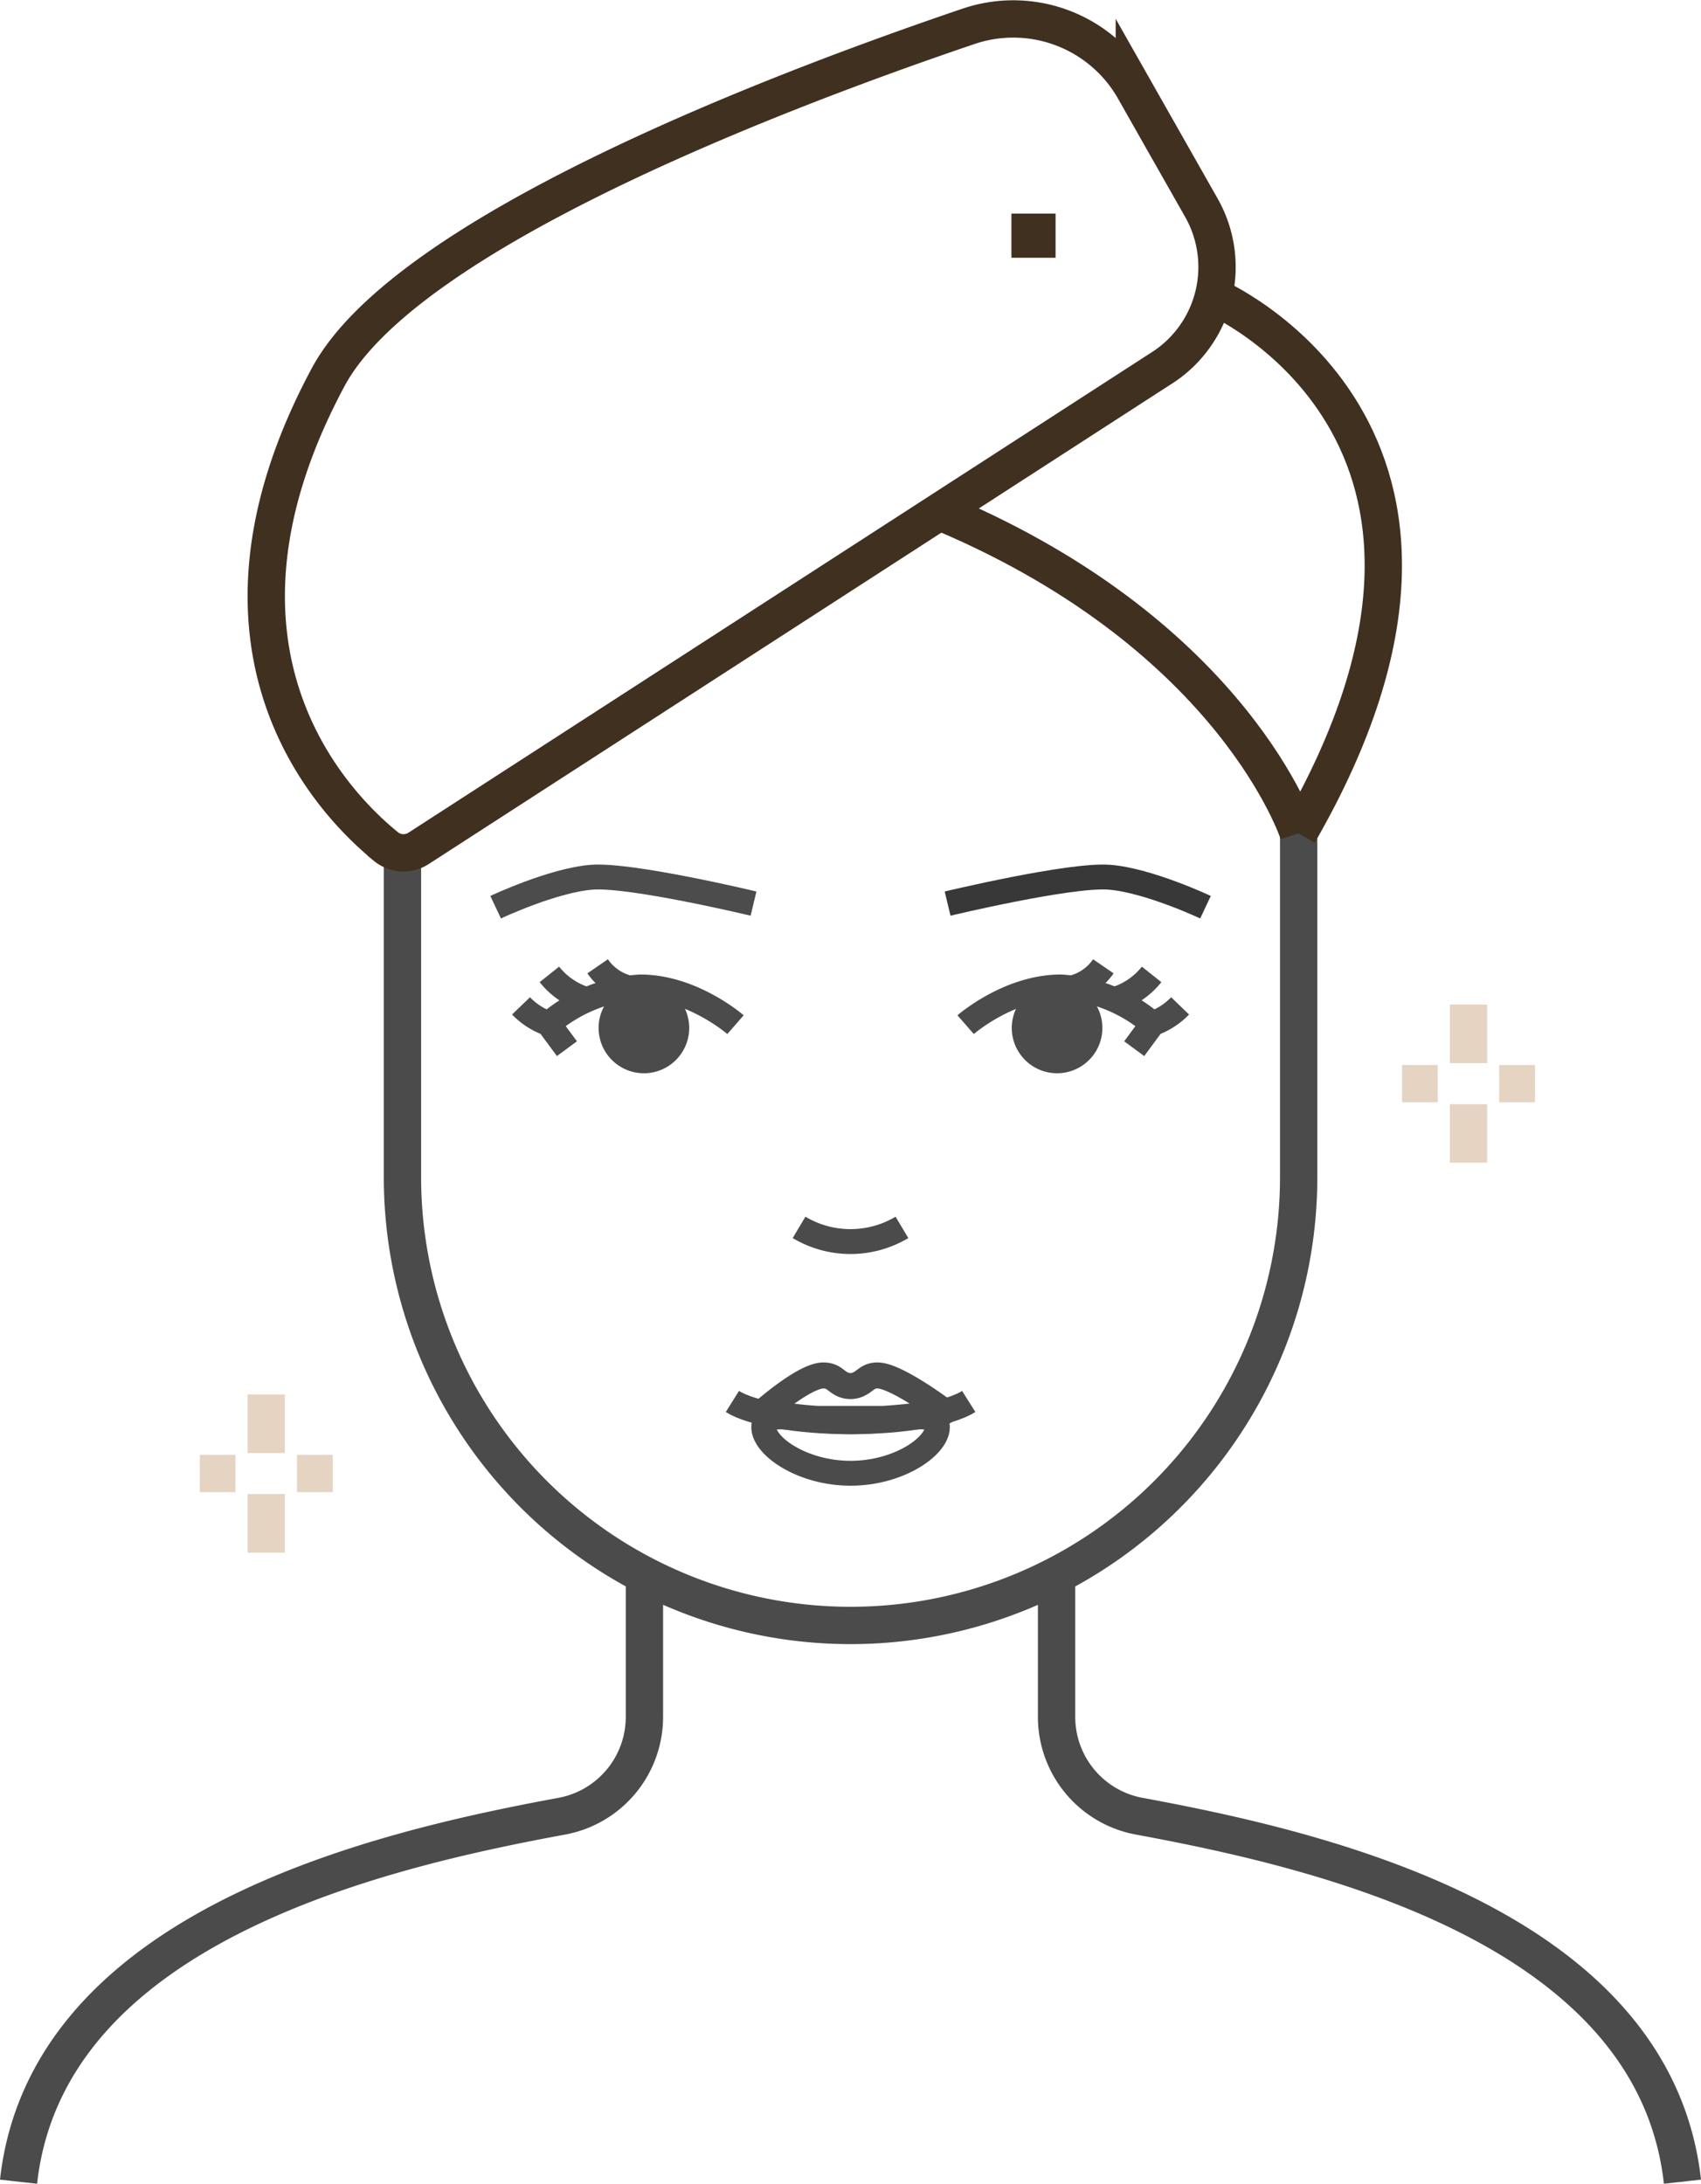 <svg xmlns="http://www.w3.org/2000/svg" width="136.732" height="175.489" viewBox="0 0 136.732 175.489">
  <g id="AAMedspa_Fillers-Blog_icon4" transform="translate(0.001 0.024)">
    <g id="Group_515" data-name="Group 515">
      <g id="Group_501" data-name="Group 501">
        <g id="Group_499" data-name="Group 499">
          <line id="Line_129" data-name="Line 129" x2="2.87" transform="translate(16.06 118.39)" fill="none" stroke="#e6d4c3" stroke-miterlimit="10" stroke-width="3"/>
          <line id="Line_130" data-name="Line 130" x2="2.88" transform="translate(23.87 118.39)" fill="none" stroke="#e6d4c3" stroke-miterlimit="10" stroke-width="3"/>
        </g>
        <g id="Group_500" data-name="Group 500">
          <line id="Line_131" data-name="Line 131" y2="4.71" transform="translate(21.4 112.04)" fill="none" stroke="#e6d4c3" stroke-miterlimit="10" stroke-width="3"/>
          <line id="Line_132" data-name="Line 132" y2="4.71" transform="translate(21.4 120.04)" fill="none" stroke="#e6d4c3" stroke-miterlimit="10" stroke-width="3"/>
        </g>
      </g>
      <g id="Group_504" data-name="Group 504">
        <g id="Group_502" data-name="Group 502">
          <line id="Line_133" data-name="Line 133" x2="2.87" transform="translate(112.7 87.06)" fill="none" stroke="#e6d4c3" stroke-miterlimit="10" stroke-width="3"/>
          <line id="Line_134" data-name="Line 134" x2="2.88" transform="translate(120.51 87.06)" fill="none" stroke="#e6d4c3" stroke-miterlimit="10" stroke-width="3"/>
        </g>
        <g id="Group_503" data-name="Group 503">
          <line id="Line_135" data-name="Line 135" y2="4.71" transform="translate(118.04 80.7)" fill="none" stroke="#e6d4c3" stroke-miterlimit="10" stroke-width="3"/>
          <line id="Line_136" data-name="Line 136" y2="4.7" transform="translate(118.04 88.71)" fill="none" stroke="#e6d4c3" stroke-miterlimit="10" stroke-width="3"/>
        </g>
      </g>
      <g id="Group_506" data-name="Group 506">
        <path id="Path_211" data-name="Path 211" d="M104.39,65.08v29.5A36.024,36.024,0,0,1,68.37,130.6h0A36.024,36.024,0,0,1,32.35,94.58V69.54" fill="none" stroke="#4b4b4b" stroke-miterlimit="10" stroke-width="3"/>
        <g id="Group_505" data-name="Group 505">
          <path id="Path_212" data-name="Path 212" d="M1.49,175.3c2.29-20.62,29.39-26.73,43.66-29.37a8.115,8.115,0,0,0,6.65-7.98V127.37" fill="none" stroke="#4b4b4b" stroke-miterlimit="10" stroke-width="3"/>
          <path id="Path_213" data-name="Path 213" d="M135.24,175.3c-2.29-20.62-29.39-26.73-43.66-29.37a8.115,8.115,0,0,1-6.65-7.98V127.37" fill="none" stroke="#4b4b4b" stroke-miterlimit="10" stroke-width="3"/>
        </g>
        <path id="Path_214" data-name="Path 214" d="M31.02,68.01a2.239,2.239,0,0,0,2.63.14L93.6,29.41a9.644,9.644,0,0,0,2.97-12.74l-5.39-9.5A11.186,11.186,0,0,0,77.86,2.09C62.67,7.24,32.6,18.66,26.37,30.3c-11.73,21.89.44,34.28,4.65,37.7Z" fill="none" stroke="#403020" stroke-miterlimit="10" stroke-width="3"/>
        <path id="Path_215" data-name="Path 215" d="M104.37,66.95S99.3,51.24,76.05,41.31" fill="none" stroke="#403020" stroke-miterlimit="10" stroke-width="3"/>
        <path id="Path_216" data-name="Path 216" d="M97.53,23.78s25.48,10.87,6.85,43.17" fill="none" stroke="#403020" stroke-miterlimit="10" stroke-width="3"/>
        <rect id="Rectangle_768" data-name="Rectangle 768" width="0.55" height="0.55" transform="translate(82.8 18.64)" fill="none" stroke="#403020" stroke-miterlimit="10" stroke-width="3"/>
      </g>
      <g id="Group_514" data-name="Group 514">
        <g id="Group_512" data-name="Group 512">
          <g id="Group_509" data-name="Group 509">
            <circle id="Ellipse_28" data-name="Ellipse 28" cx="3.64" cy="3.64" r="3.64" transform="matrix(0.974, -0.228, 0.228, 0.974, 47.383, 79.868)" fill="#4b4b4b"/>
            <g id="Group_508" data-name="Group 508">
              <path id="Path_219" data-name="Path 219" d="M44.02,82.32a12.368,12.368,0,0,1,7.46-3.03c4.17,0,7.64,3.03,7.64,3.03" fill="none" stroke="#4b4b4b" stroke-miterlimit="10" stroke-width="2"/>
              <path id="Path_220" data-name="Path 220" d="M50.35,79.31a4.275,4.275,0,0,1-2.31-1.68" fill="none" stroke="#4b4b4b" stroke-miterlimit="10" stroke-width="2"/>
              <path id="Path_221" data-name="Path 221" d="M47.15,80.3a6.018,6.018,0,0,1-2.99-2.02" fill="none" stroke="#4b4b4b" stroke-miterlimit="10" stroke-width="2"/>
              <path id="Path_222" data-name="Path 222" d="M41.88,80.81a5.726,5.726,0,0,0,2.2,1.42l1.49,2.02" fill="none" stroke="#4b4b4b" stroke-miterlimit="10" stroke-width="2"/>
            </g>
            <path id="Path_223" data-name="Path 223" d="M60.57,72.59s-9.85-2.36-12.99-2.12-7.74,2.41-7.74,2.41" fill="none" stroke="#4c4c4c" stroke-miterlimit="10" stroke-width="2"/>
          </g>
          <g id="Group_511" data-name="Group 511">
            <circle id="Ellipse_29" data-name="Ellipse 29" cx="3.64" cy="3.64" r="3.64" transform="matrix(0.228, -0.974, 0.974, 0.228, 80.595, 85.298)" fill="#4b4b4b"/>
            <g id="Group_510" data-name="Group 510">
              <path id="Path_224" data-name="Path 224" d="M92.72,82.32a12.368,12.368,0,0,0-7.46-3.03c-4.17,0-7.64,3.03-7.64,3.03" fill="none" stroke="#4b4b4b" stroke-miterlimit="10" stroke-width="2"/>
              <path id="Path_225" data-name="Path 225" d="M86.38,79.31a4.275,4.275,0,0,0,2.31-1.68" fill="none" stroke="#4b4b4b" stroke-miterlimit="10" stroke-width="2"/>
              <path id="Path_226" data-name="Path 226" d="M89.58,80.3a6.018,6.018,0,0,0,2.99-2.02" fill="none" stroke="#4b4b4b" stroke-miterlimit="10" stroke-width="2"/>
              <path id="Path_227" data-name="Path 227" d="M94.86,80.81a5.726,5.726,0,0,1-2.2,1.42l-1.49,2.02" fill="none" stroke="#4b4b4b" stroke-miterlimit="10" stroke-width="2"/>
            </g>
            <path id="Path_228" data-name="Path 228" d="M76.17,72.59s9.85-2.36,12.99-2.12,7.74,2.41,7.74,2.41" fill="none" stroke="#383838" stroke-miterlimit="10" stroke-width="2"/>
          </g>
        </g>
        <path id="Path_229" data-name="Path 229" d="M64.23,98.61a8.069,8.069,0,0,0,8.27,0" fill="none" stroke="#4b4b4b" stroke-miterlimit="10" stroke-width="2"/>
        <g id="Group_513" data-name="Group 513">
          <path id="Path_230" data-name="Path 230" d="M75.35,114.66c0,1.55-3.12,3.71-6.98,3.71s-6.98-2.16-6.98-3.71,3.12-.43,6.98-.43S75.35,113.11,75.35,114.66Z" fill="none" stroke="#4b4b4b" stroke-miterlimit="10" stroke-width="2"/>
          <path id="Path_231" data-name="Path 231" d="M77.87,112.6c-1.52.96-5.2,1.63-9.5,1.63s-7.98-.68-9.5-1.63" fill="none" stroke="#4b4b4b" stroke-miterlimit="10" stroke-width="2"/>
          <path id="Path_232" data-name="Path 232" d="M70.54,110.51c-.73,0-.92.38-1.42.65a1.527,1.527,0,0,1-1.52,0c-.49-.28-.68-.65-1.42-.65-1.53,0-4.8,2.9-4.8,2.9a28.785,28.785,0,0,0,4.32.59h5.31a41.8,41.8,0,0,0,4.89-.59s-3.84-2.9-5.36-2.9Z" fill="none" stroke="#4b4b4b" stroke-linejoin="round" stroke-width="2.09"/>
        </g>
      </g>
    </g>
  </g>
</svg>
